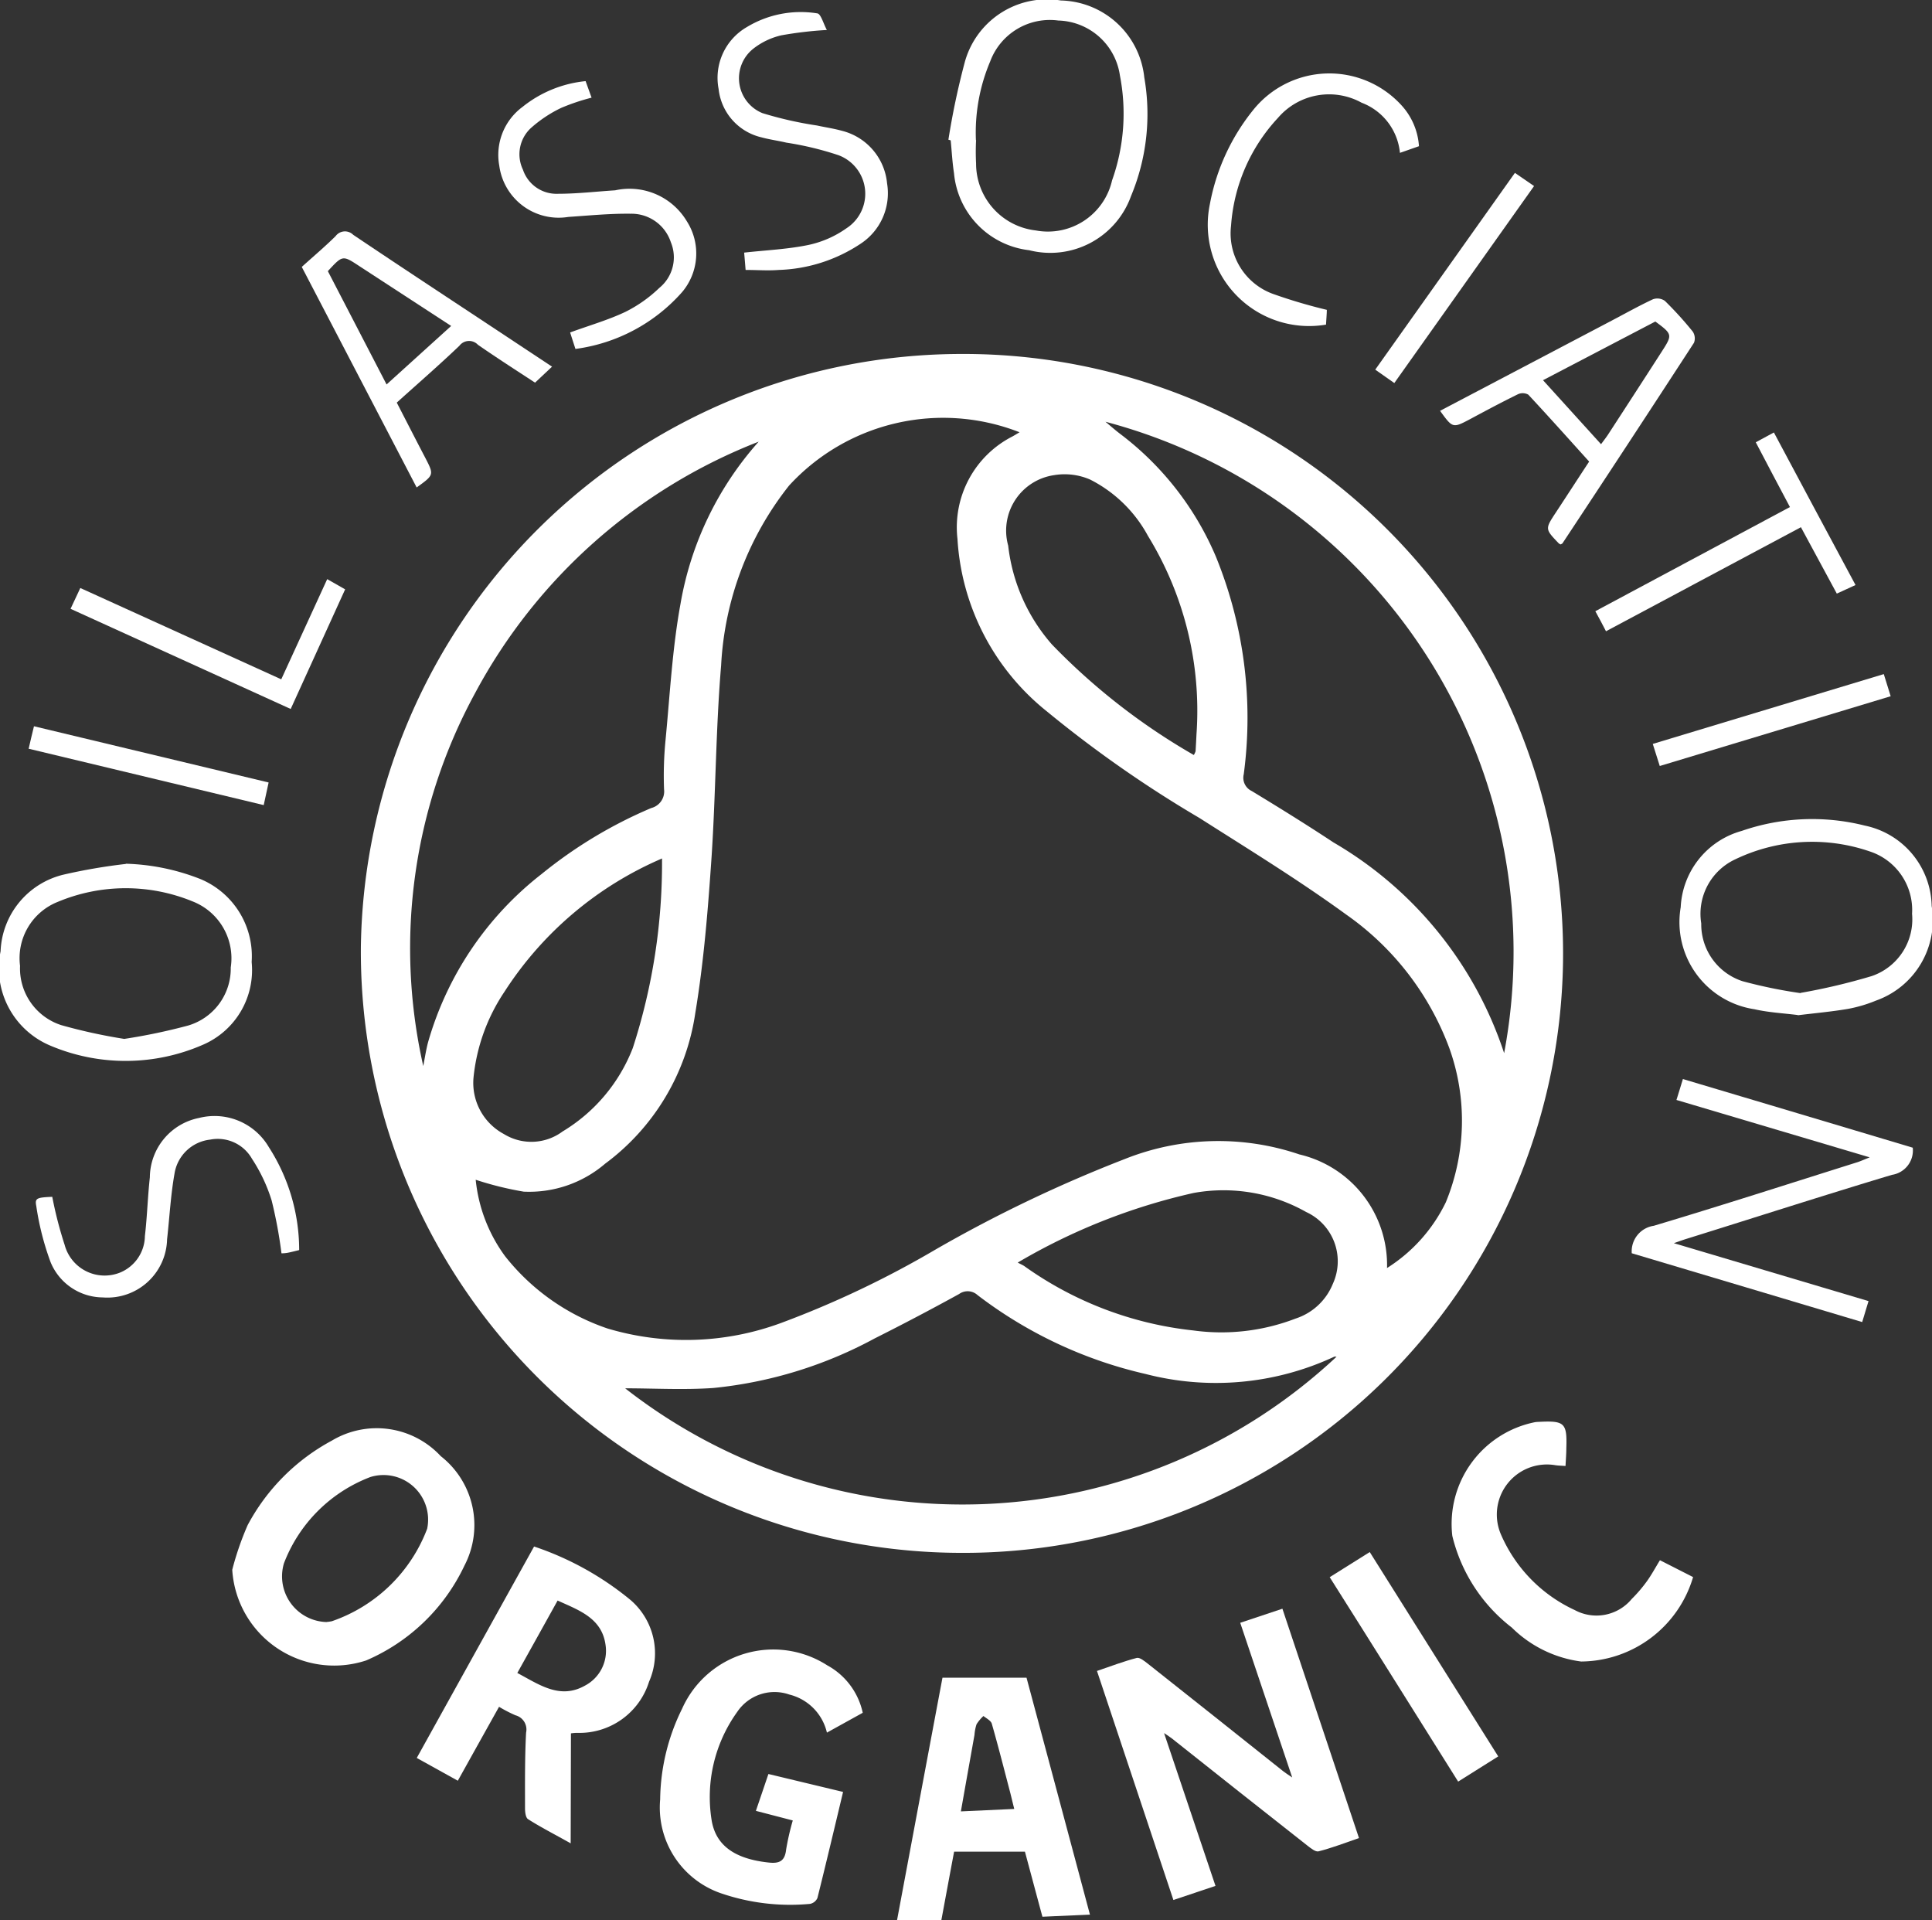 <svg xmlns="http://www.w3.org/2000/svg" width="36.228" height="36" viewBox="0 0 36.228 36"><rect x="0" y="0" width="36.228" height="36" fill="#333333" stroke="none"/><defs><style>.a{fill:#fff;}</style></defs><path class="a" d="M293.194-109.546c.061.033.1.048.128.07a6.668,6.668,0,0,0,3.158,1.2,3.874,3.874,0,0,0,1.919-.222,1.129,1.129,0,0,0,.7-.652,1.016,1.016,0,0,0-.5-1.346,3.15,3.15,0,0,0-2.108-.358,11.416,11.416,0,0,0-3.3,1.305m-6.669-7.576a6.611,6.611,0,0,0-2.957,2.5,3.511,3.511,0,0,0-.579,1.6,1.087,1.087,0,0,0,.569,1.067.981.981,0,0,0,1.1-.048,3.157,3.157,0,0,0,1.317-1.565,11.227,11.227,0,0,0,.548-3.547m9.972-1.946a.349.349,0,0,0,.033-.071c.006-.106.012-.213.017-.319a6.265,6.265,0,0,0-.91-3.718,2.532,2.532,0,0,0-1.084-1.056,1.2,1.2,0,0,0-.682-.082,1.05,1.05,0,0,0-.855,1.32,3.387,3.387,0,0,0,.821,1.854,12,12,0,0,0,2.66,2.072m-10.661,11.875a10.268,10.268,0,0,0,13.337-.594c-.015,0-.033-.005-.044,0a5.251,5.251,0,0,1-3.538.323,8.183,8.183,0,0,1-3.15-1.479.274.274,0,0,0-.345-.02q-.783.431-1.582.832a8.011,8.011,0,0,1-3.027.93c-.56.039-1.125.006-1.651.006m2.5-17.747a10.248,10.248,0,0,0-5.316,4.713,10.007,10.007,0,0,0-.972,6.993c.028-.146.051-.3.089-.444a6.126,6.126,0,0,1,2.129-3.156,8.524,8.524,0,0,1,2.057-1.238.321.321,0,0,0,.24-.351,6.835,6.835,0,0,1,.027-.914c.083-.857.127-1.721.282-2.566a6.126,6.126,0,0,1,1.465-3.037m13.979,11.463a10.281,10.281,0,0,0-7.476-11.837c.119.1.2.171.291.239a5.642,5.642,0,0,1,1.779,2.288,7.993,7.993,0,0,1,.523,4.083.274.274,0,0,0,.15.313c.516.313,1.029.631,1.533.964a7.158,7.158,0,0,1,3.2,3.951m-2.193,4.026a3,3,0,0,0,1.1-1.232,4.023,4.023,0,0,0,.066-2.886,5.3,5.3,0,0,0-1.932-2.505c-.889-.647-1.829-1.223-2.757-1.814a22.329,22.329,0,0,1-2.855-1.994,4.477,4.477,0,0,1-1.68-3.238,1.912,1.912,0,0,1,1.032-1.92c.04-.022.08-.047.132-.078a3.922,3.922,0,0,0-4.322,1,5.92,5.92,0,0,0-1.274,3.374c-.1,1.191-.1,2.394-.179,3.588-.067.981-.145,1.965-.306,2.932a4.284,4.284,0,0,1-1.69,2.819,2.187,2.187,0,0,1-1.527.524,6.1,6.1,0,0,1-.9-.223,2.913,2.913,0,0,0,.55,1.432,4.134,4.134,0,0,0,1.923,1.357,5.147,5.147,0,0,0,3.267-.109,18.3,18.3,0,0,0,2.873-1.366,25.807,25.807,0,0,1,3.552-1.7,4.731,4.731,0,0,1,3.28-.089,2.131,2.131,0,0,1,1.644,2.133m-7.971-17.14a11.243,11.243,0,0,1,11.271,11.405,11.246,11.246,0,0,1-11.31,11.072,11.274,11.274,0,0,1-11.232-11.363,11.275,11.275,0,0,1,11.271-11.114" transform="translate(-274.106 133.219)"/><path class="a" d="M326.4-47.344l-.789.264c-.477-1.429-.949-2.845-1.433-4.294.257-.088.5-.18.745-.244.057-.015.147.06.21.109q1.27,1.005,2.536,2.014c.041.033.086.06.17.118-.333-.986-.65-1.932-.975-2.9l.791-.264c.479,1.434.952,2.851,1.436,4.3-.256.088-.5.183-.758.249-.057.015-.148-.06-.211-.109q-1.272-1-2.54-2.008c-.034-.027-.071-.049-.146-.1l.964,2.864" transform="translate(-303.608 82.701)"/><path class="a" d="M286-53.848c.411.217.8.505,1.272.239a.736.736,0,0,0,.387-.755c-.065-.508-.492-.655-.9-.84-.251.453-.5.9-.755,1.357m1,3.195c-.3-.169-.559-.3-.8-.454-.044-.028-.056-.133-.056-.2,0-.473-.005-.949.02-1.422a.275.275,0,0,0-.2-.325,2.642,2.642,0,0,1-.307-.159c-.255.456-.506.906-.773,1.386l-.77-.427c.736-1.326,1.461-2.634,2.2-3.964a5.679,5.679,0,0,1,1.811,1.005,1.319,1.319,0,0,1,.345,1.529,1.367,1.367,0,0,1-1.34.96c-.029,0-.058,0-.125.009Z" transform="translate(-276.303 85.211)"/><path class="a" d="M275.061-59.545c.019,0,.057-.006.094-.013a2.931,2.931,0,0,0,1.788-1.734.836.836,0,0,0-1.064-.97,2.8,2.8,0,0,0-1.622,1.619.857.857,0,0,0,.8,1.1m-1.768-.984a5.53,5.53,0,0,1,.288-.833,3.854,3.854,0,0,1,1.58-1.585,1.638,1.638,0,0,1,2.041.292,1.641,1.641,0,0,1,.444,2.052,3.611,3.611,0,0,1-1.843,1.778,1.915,1.915,0,0,1-2.511-1.7" transform="translate(-268.933 89.953)"/><path class="a" d="M302.267-48.94l-.674.373a.959.959,0,0,0-.706-.714.842.842,0,0,0-.976.326,2.734,2.734,0,0,0-.481,2.023c.076.485.44.732,1.063.8.207.024.311-.023.335-.242a4.757,4.757,0,0,1,.125-.546l-.692-.18c.081-.236.154-.452.235-.691l1.4.336c-.161.674-.317,1.333-.481,1.989a.193.193,0,0,1-.139.11,4.005,4.005,0,0,1-1.673-.2,1.7,1.7,0,0,1-1.137-1.758,3.922,3.922,0,0,1,.411-1.7,1.872,1.872,0,0,1,2.721-.815,1.331,1.331,0,0,1,.667.892" transform="translate(-286.087 81.05)"/><path class="a" d="M314.608-46.028c-.029-.115-.049-.2-.072-.292-.114-.435-.225-.873-.349-1.306-.016-.058-.1-.1-.157-.145a.769.769,0,0,0-.129.154.83.83,0,0,0-.039.2c-.084.471-.168.941-.255,1.434l1-.046m-1.344-2.46h1.575q.583,2.174,1.189,4.441l-.891.04c-.113-.417-.222-.827-.328-1.22h-1.328c-.083.44-.159.852-.239,1.283h-.831c.281-1.5.561-3,.852-4.545" transform="translate(-295.589 79.943)"/><path class="a" d="M348.939-60.965l.619.315a2.206,2.206,0,0,1-2.1,1.583,2.264,2.264,0,0,1-1.3-.637,3.081,3.081,0,0,1-1.115-1.719,1.945,1.945,0,0,1,1.555-2.132.624.624,0,0,1,.069-.005c.482-.025.53.021.514.494,0,.105-.009.211-.015.333-.072-.005-.131-.006-.188-.014a.939.939,0,0,0-1.022,1.3,2.773,2.773,0,0,0,1.382,1.415.858.858,0,0,0,1.069-.207,2.681,2.681,0,0,0,.283-.33c.085-.117.154-.246.245-.395" transform="translate(-317.81 90.217)"/><path class="a" d="M356.429-80.717l3.657,1.088c-.042.137-.076.252-.119.393q-2.171-.649-4.321-1.29a.484.484,0,0,1,.413-.515c1.274-.381,2.541-.79,3.809-1.189.062-.019.122-.047.24-.094L356.484-83.4c.042-.133.079-.255.121-.392q2.172.647,4.31,1.287a.462.462,0,0,1-.39.509c-1.288.387-2.569.8-3.853,1.2-.062.019-.125.042-.242.083" transform="translate(-325.048 104.022)"/><path class="a" d="M315.953-144.769a4.225,4.225,0,0,0,0,.435,1.262,1.262,0,0,0,1.117,1.257,1.234,1.234,0,0,0,1.433-.938,3.732,3.732,0,0,0,.147-1.967,1.2,1.2,0,0,0-1.155-1.03,1.194,1.194,0,0,0-1.278.768,3.42,3.42,0,0,0-.267,1.476m-.516-.009a14.157,14.157,0,0,1,.3-1.428,1.6,1.6,0,0,1,1.809-1.183,1.61,1.61,0,0,1,1.564,1.442,3.99,3.99,0,0,1-.249,2.226,1.608,1.608,0,0,1-1.91,1.014,1.6,1.6,0,0,1-1.409-1.444c-.031-.2-.042-.41-.062-.616l-.04-.011" transform="translate(-297.65 147.397)"/><path class="a" d="M360.754-95.868a11.641,11.641,0,0,0,1.334-.315,1.123,1.123,0,0,0,.758-1.168,1.154,1.154,0,0,0-.795-1.17,3.327,3.327,0,0,0-2.523.15,1.126,1.126,0,0,0-.635,1.2,1.121,1.121,0,0,0,.776,1.084,9.069,9.069,0,0,0,1.085.223m-.05.411c-.27-.034-.548-.048-.815-.109a1.652,1.652,0,0,1-1.381-1.913,1.561,1.561,0,0,1,1.144-1.43,4.039,4.039,0,0,1,2.307-.1,1.572,1.572,0,0,1,1.255,1.509,1.6,1.6,0,0,1-1.044,1.772,2.631,2.631,0,0,1-.527.156c-.308.052-.621.08-.939.119" transform="translate(-326.992 114.483)"/><path class="a" d="M261.943-93.2a10.953,10.953,0,0,0,1.194-.25,1.114,1.114,0,0,0,.8-1.089,1.145,1.145,0,0,0-.717-1.239,3.3,3.3,0,0,0-2.526.009,1.135,1.135,0,0,0-.708,1.2,1.117,1.117,0,0,0,.772,1.111,10.21,10.21,0,0,0,1.185.259m.024-3.285a4.119,4.119,0,0,1,1.4.287,1.567,1.567,0,0,1,.962,1.556,1.523,1.523,0,0,1-.9,1.545,3.62,3.62,0,0,1-2.876.022,1.573,1.573,0,0,1-.932-1.768,1.54,1.54,0,0,1,1.183-1.438,10.564,10.564,0,0,1,1.168-.2" transform="translate(-259.61 112.677)"/><path class="a" d="M346.292-128.264l1.088,1.2c.053-.072.094-.124.131-.18q.507-.779,1.01-1.56c.2-.311.2-.322-.123-.56l-2.106,1.1m-1.932.575,3.22-1.692c.257-.135.51-.277.773-.4a.244.244,0,0,1,.224.03,6.655,6.655,0,0,1,.523.576.231.231,0,0,1,.023.209q-1.224,1.883-2.464,3.757c-.006.011-.025.017-.038.024a.148.148,0,0,1-.038-.024c-.254-.266-.254-.266-.049-.577s.408-.626.623-.952c-.381-.422-.757-.843-1.141-1.255a.214.214,0,0,0-.194-.008c-.3.147-.6.307-.894.465-.329.174-.329.174-.567-.155" transform="translate(-317.358 135.392)"/><path class="a" d="M277.865-133.025l1.1,2.122L280.176-132l-1.722-1.122c-.314-.206-.312-.207-.589.093m-.489-.079c.227-.205.438-.383.633-.576a.218.218,0,0,1,.33-.025c.983.661,1.975,1.311,2.964,1.966l.765.506-.319.3c-.362-.237-.721-.467-1.071-.71a.228.228,0,0,0-.348.019c-.376.359-.769.7-1.174,1.065.177.343.353.688.532,1.03.168.325.17.324-.159.561-.717-1.376-1.432-2.749-2.154-4.134" transform="translate(-271.716 138.111)"/><path class="a" d="M340.279-51.583c-.81-1.288-1.6-2.554-2.409-3.833l.751-.471,2.409,3.831-.752.473" transform="translate(-312.936 84.985)"/><path class="a" d="M266.653-79.087c-.091.022-.157.04-.225.052a.64.64,0,0,1-.105.008,8.559,8.559,0,0,0-.184-.99,3.08,3.08,0,0,0-.369-.782.738.738,0,0,0-.786-.359.761.761,0,0,0-.667.639c-.072.406-.093.82-.139,1.23A1.12,1.12,0,0,1,262.97-78.2a1.066,1.066,0,0,1-.976-.66,5.206,5.206,0,0,1-.269-1.055c-.029-.146.011-.159.3-.171a7.4,7.4,0,0,0,.232.9.776.776,0,0,0,1.042.519.751.751,0,0,0,.463-.684c.043-.364.052-.732.093-1.1a1.145,1.145,0,0,1,.924-1.114,1.179,1.179,0,0,1,1.306.546,3.564,3.564,0,0,1,.57,1.925" transform="translate(-261.045 102.524)"/><path class="a" d="M290.378-137.593c-.044-.137-.077-.236-.1-.311.359-.132.712-.232,1.04-.388a2.569,2.569,0,0,0,.632-.447.739.739,0,0,0,.217-.855.777.777,0,0,0-.755-.536c-.39-.005-.779.034-1.168.06a1.124,1.124,0,0,1-1.295-.962,1.119,1.119,0,0,1,.435-1.1,2.239,2.239,0,0,1,1.184-.484l.112.31a4,4,0,0,0-.568.191,2.409,2.409,0,0,0-.567.376.669.669,0,0,0-.152.783.663.663,0,0,0,.655.452c.358,0,.717-.042,1.075-.065a1.252,1.252,0,0,1,1.343.58,1.121,1.121,0,0,1-.09,1.33,3.234,3.234,0,0,1-2,1.064" transform="translate(-279.587 144.137)"/><path class="a" d="M302.375-141.851c-.011-.139-.02-.242-.027-.322.414-.046.82-.063,1.212-.145a1.93,1.93,0,0,0,.706-.311.771.771,0,0,0-.151-1.371,5.928,5.928,0,0,0-.976-.235c-.157-.037-.317-.058-.47-.1a1.047,1.047,0,0,1-.8-.906,1.1,1.1,0,0,1,.527-1.159,1.954,1.954,0,0,1,1.324-.258c.067.009.114.193.179.311a7.173,7.173,0,0,0-.853.1,1.341,1.341,0,0,0-.529.253.706.706,0,0,0,.174,1.206,6.989,6.989,0,0,0,1.024.232c.156.034.316.057.47.1a1.124,1.124,0,0,1,.843.984,1.132,1.132,0,0,1-.5,1.135,2.935,2.935,0,0,1-1.533.489c-.2.016-.395,0-.617,0" transform="translate(-288.394 146.909)"/><path class="a" d="M334.654-141.713l-.357.125a1.119,1.119,0,0,0-.718-.94,1.262,1.262,0,0,0-1.569.284,3.3,3.3,0,0,0-.88,2.023,1.207,1.207,0,0,0,.783,1.276,9.857,9.857,0,0,0,1.013.3c0,.062-.009.171-.015.277a1.9,1.9,0,0,1-2.178-2.259,3.957,3.957,0,0,1,.819-1.773,1.83,1.83,0,0,1,2.773-.081,1.258,1.258,0,0,1,.329.769" transform="translate(-308.046 144.454)"/><path class="a" d="M356.517-121.719l.338-.183c.51.955,1.014,1.9,1.531,2.86l-.351.161c-.226-.418-.442-.819-.673-1.245l-3.655,1.951c-.068-.132-.128-.245-.2-.376l3.649-1.953c-.215-.4-.425-.806-.641-1.215" transform="translate(-323.592 130.01)"/><path class="a" d="M268.576-113.257l.336.191c-.339.746-.674,1.48-1.021,2.243l-4.128-1.878.183-.39,3.768,1.712c.29-.631.572-1.248.861-1.877" transform="translate(-262.44 124.115)"/><path class="a" d="M340.9-133.286l-.357-.251c.872-1.227,1.736-2.446,2.619-3.689l.359.247-2.621,3.694" transform="translate(-314.755 140.467)"/><path class="a" d="M261.3-104.167c.034-.147.062-.272.1-.423l4.4,1.054c-.03.14-.057.263-.092.424l-4.4-1.055" transform="translate(-260.763 118.206)"/><path class="a" d="M361.216-107.663c.044.142.082.263.129.415l-4.33,1.308c-.045-.139-.083-.26-.131-.414l4.332-1.309" transform="translate(-325.892 120.301)"/></svg>